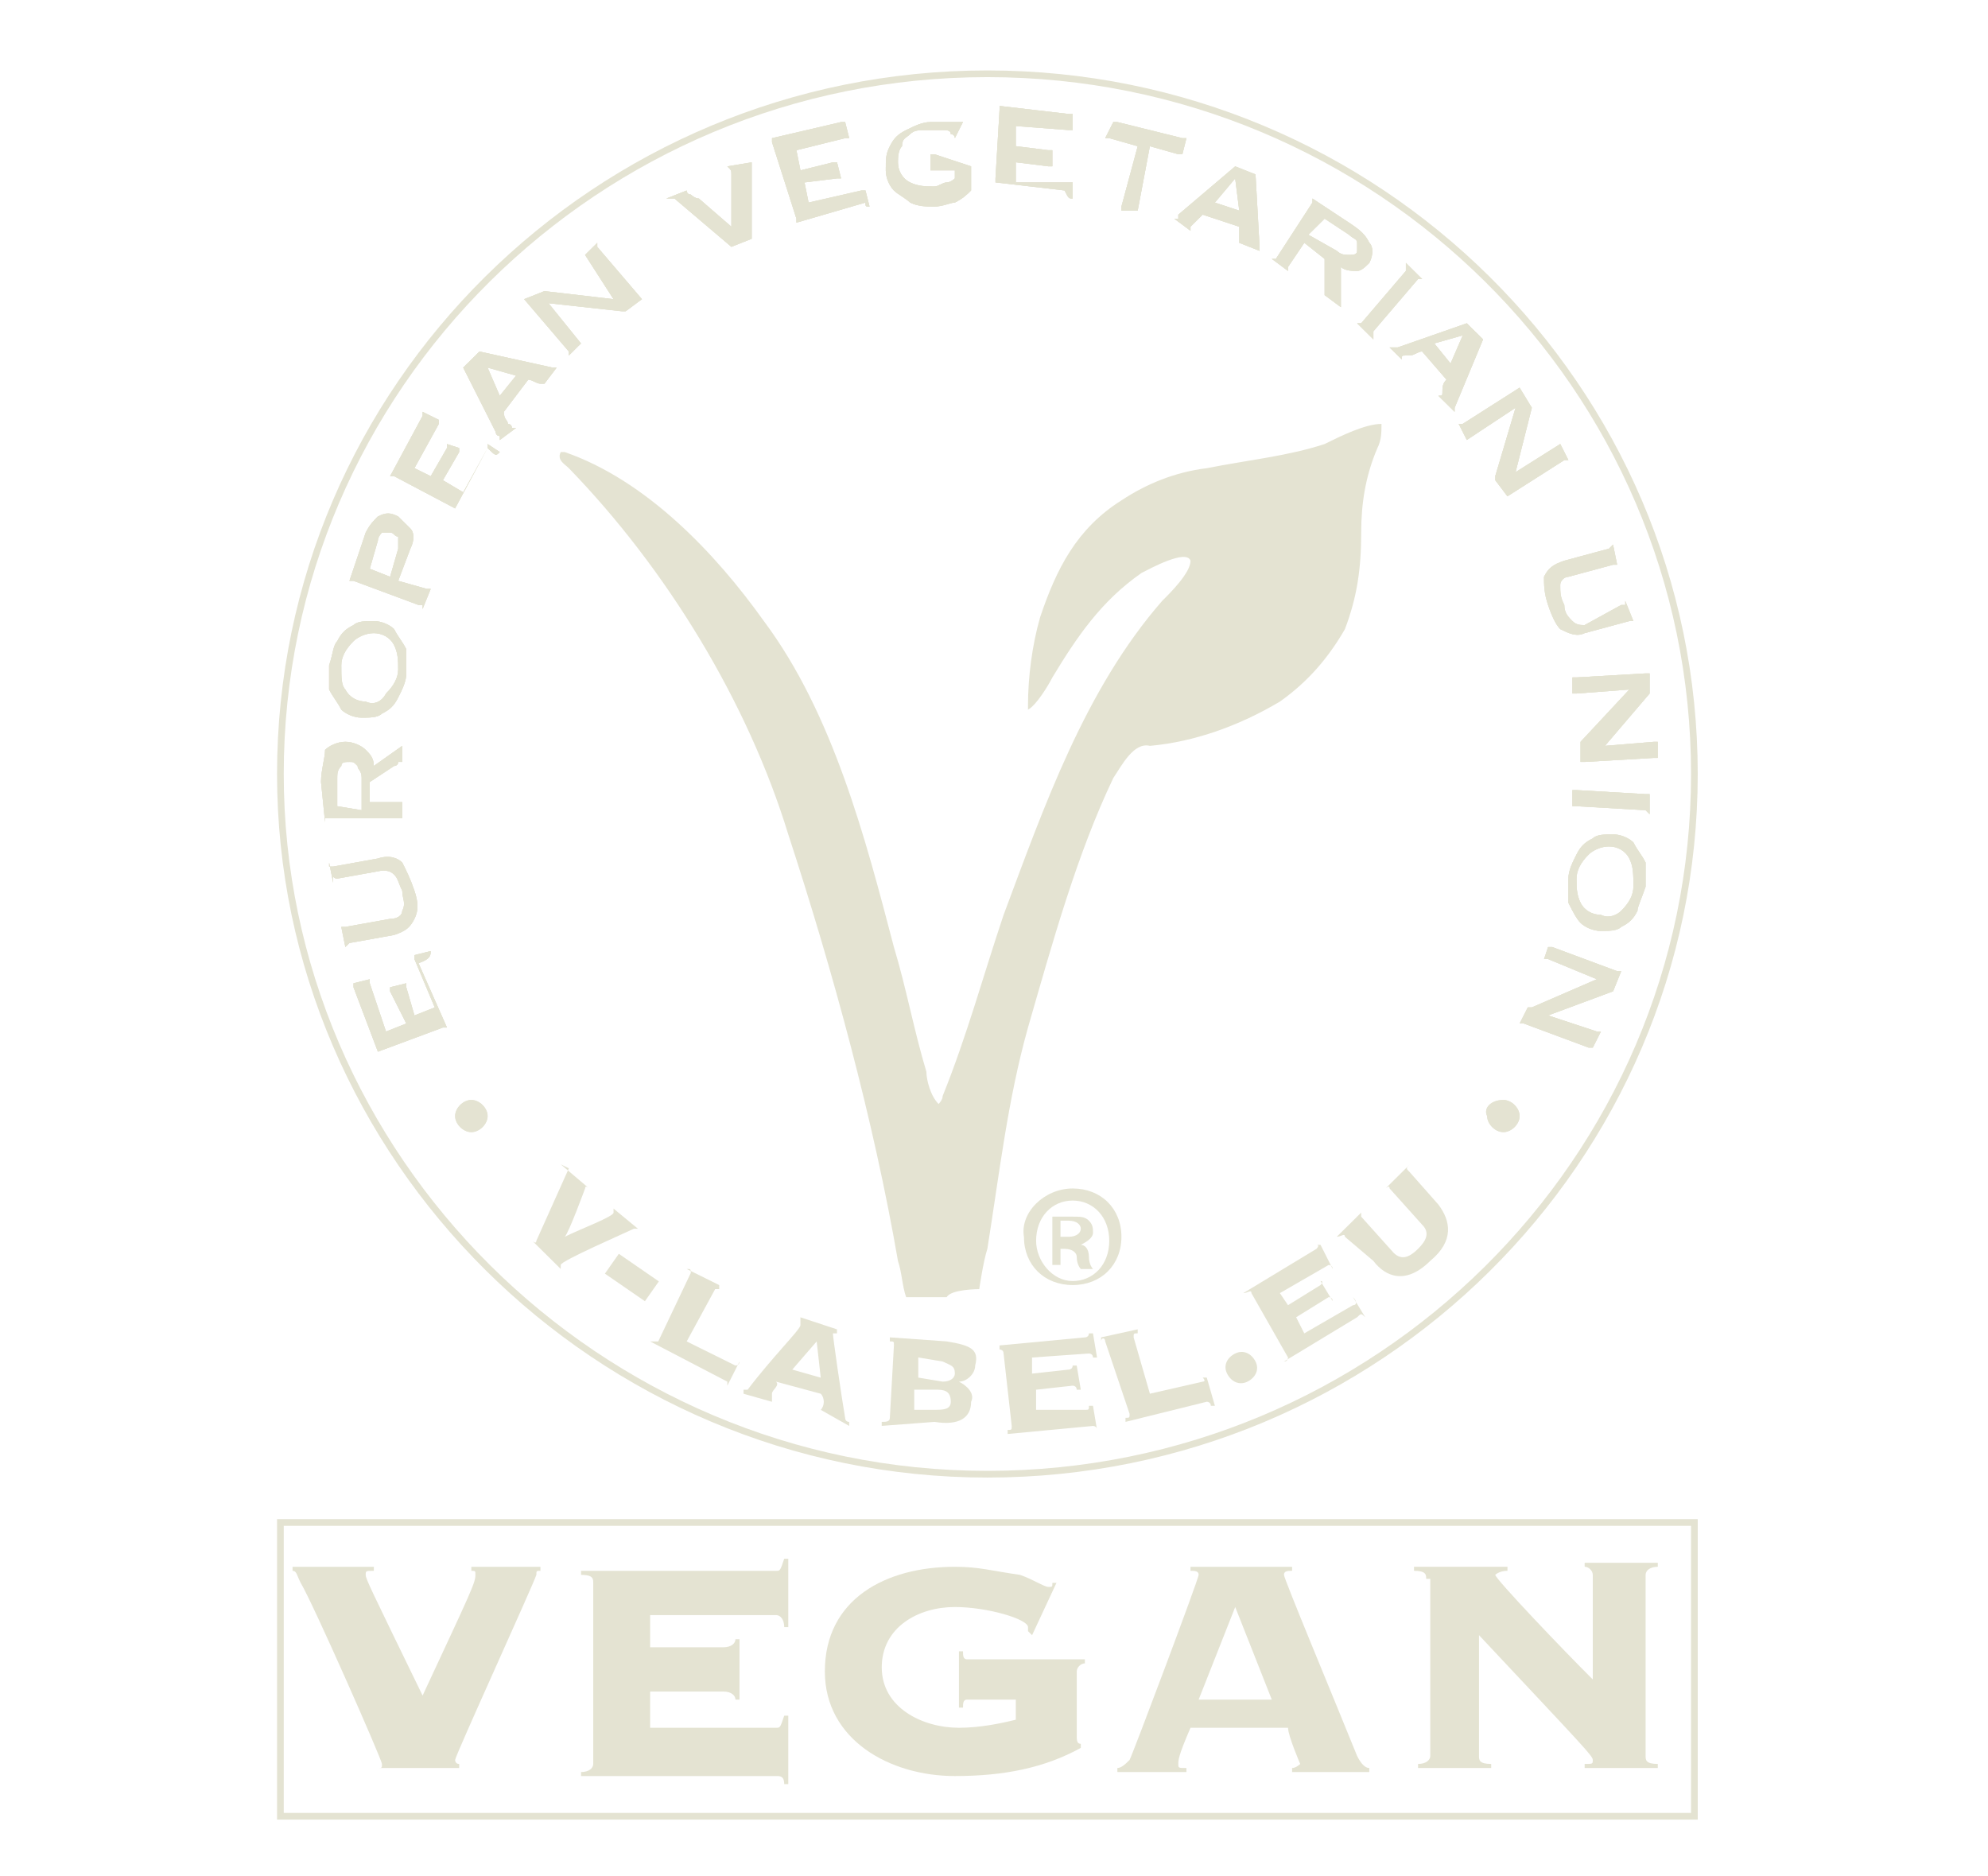 <svg width="71" height="67" viewBox="0 0 71 67" fill="none" xmlns="http://www.w3.org/2000/svg">
<g id="icon-vlabel 1" clip-path="url(#clip0_903_16640)">
<g id="icon-vlabel">
<path id="Vector" d="M35.264 52.647C49.195 52.647 60.514 41.437 60.514 27.641C60.514 13.844 49.195 2.635 35.264 2.635C21.333 2.635 10.014 13.844 10.014 27.641C10.014 41.293 21.333 52.647 35.264 52.647Z" stroke="#E4E3D2" stroke-width="0.239" stroke-miterlimit="10"/>
<path id="Vector_2" fill-rule="evenodd" clip-rule="evenodd" d="M34.973 46.037C34.973 46.037 35.118 45.031 35.263 44.6C35.698 41.869 35.989 39.282 36.714 36.696C37.585 33.678 38.455 30.516 39.761 27.785C40.052 27.354 40.487 26.492 41.068 26.636C42.664 26.492 44.26 25.917 45.711 25.055C46.727 24.336 47.453 23.474 48.033 22.468C48.468 21.318 48.614 20.312 48.614 19.019C48.614 18.013 48.759 17.007 49.194 16.001C49.339 15.713 49.339 15.426 49.339 15.139C48.759 15.139 47.888 15.57 47.307 15.857C46.001 16.288 44.55 16.432 43.099 16.72C41.938 16.863 40.922 17.294 40.052 17.869C38.455 18.875 37.73 20.312 37.149 22.037C36.859 23.043 36.714 24.193 36.714 25.198V25.342C37.004 25.198 37.44 24.48 37.585 24.193C38.455 22.755 39.326 21.462 40.777 20.456C41.068 20.312 42.373 19.594 42.519 20.025C42.519 20.456 41.793 21.175 41.503 21.462C38.746 24.624 37.294 28.791 35.843 32.672C35.118 34.827 34.537 36.983 33.667 39.139C33.667 39.282 33.522 39.426 33.522 39.426C33.231 39.139 33.086 38.564 33.086 38.276C32.651 36.839 32.361 35.258 31.925 33.821C30.91 29.941 29.749 25.486 27.282 22.181C25.54 19.738 23.073 17.151 20.171 16.145H20.026C19.881 16.432 20.171 16.576 20.316 16.72C23.799 20.312 26.701 25.055 28.152 29.797C29.749 34.684 31.2 40.001 32.07 45.031C32.215 45.462 32.215 45.893 32.361 46.324C32.361 46.324 33.231 46.324 33.812 46.324C33.957 46.037 34.973 46.037 34.973 46.037Z" fill="#E4E3D2"/>
<path id="Vector_3" fill-rule="evenodd" clip-rule="evenodd" d="M15.382 33.965L14.802 34.109C14.802 34.109 14.802 34.109 14.802 34.252L15.527 35.977L14.802 36.264L14.511 35.258V35.114L13.931 35.258C13.931 35.258 13.931 35.258 13.931 35.402L14.511 36.552L13.786 36.839L13.206 35.114V34.971L12.625 35.114C12.625 35.114 12.625 35.114 12.625 35.258L13.496 37.558L15.818 36.695C15.818 36.695 15.818 36.695 15.963 36.695L14.947 34.396C15.382 34.252 15.382 34.109 15.382 33.965C15.382 34.109 15.382 34.109 15.382 33.965Z" fill="#E4E3D2"/>
<path id="Vector_4" fill-rule="evenodd" clip-rule="evenodd" d="M12.334 33.821C12.479 33.677 12.479 33.677 12.479 33.677L14.076 33.39C14.511 33.246 14.656 33.102 14.801 32.815C14.946 32.527 14.946 32.24 14.801 31.809C14.656 31.378 14.511 31.09 14.366 30.803C14.221 30.659 13.931 30.515 13.495 30.659L11.899 30.947C11.899 30.947 11.899 30.947 11.754 30.947C11.754 30.947 11.754 30.947 11.754 30.803L11.899 31.521C11.899 31.521 11.899 31.521 11.899 31.378C11.899 31.234 11.899 31.378 12.044 31.378L13.64 31.09C13.786 31.09 13.931 31.09 14.076 31.234C14.221 31.378 14.221 31.521 14.366 31.809C14.366 32.096 14.511 32.24 14.366 32.527C14.366 32.671 14.221 32.815 13.931 32.815L12.334 33.102C12.334 33.102 12.334 33.102 12.189 33.102L12.334 33.821Z" fill="#E4E3D2"/>
<path id="Vector_5" fill-rule="evenodd" clip-rule="evenodd" d="M12.045 28.791V27.785C12.045 27.641 12.045 27.497 12.19 27.354C12.19 27.21 12.335 27.21 12.481 27.21C12.626 27.21 12.626 27.21 12.771 27.354C12.771 27.497 12.916 27.497 12.916 27.785V28.934L12.045 28.791ZM13.206 27.928L14.077 27.354C14.077 27.354 14.222 27.354 14.222 27.21H14.367V26.348C14.367 26.348 14.367 26.348 14.367 26.491C14.367 26.491 14.367 26.491 14.367 26.635L13.351 27.354C13.351 27.066 13.206 26.922 13.061 26.779C12.916 26.635 12.626 26.491 12.335 26.491C12.045 26.491 11.755 26.635 11.61 26.779C11.61 27.066 11.465 27.497 11.465 27.928L11.61 29.366C11.61 29.366 11.61 29.366 11.61 29.222C11.61 29.222 11.61 29.222 11.755 29.222H14.222C14.222 29.222 14.222 29.222 14.367 29.222C14.367 29.222 14.367 29.222 14.367 29.366V28.647C14.367 28.647 14.367 28.647 14.222 28.647H13.206V27.928Z" fill="#E4E3D2"/>
<path id="Vector_6" fill-rule="evenodd" clip-rule="evenodd" d="M11.754 23.761C11.754 24.048 11.754 24.335 11.754 24.623C11.899 24.91 12.044 25.054 12.189 25.341C12.334 25.485 12.625 25.629 12.915 25.629C13.205 25.629 13.495 25.629 13.64 25.485C13.931 25.341 14.076 25.198 14.221 24.91C14.366 24.623 14.511 24.335 14.511 24.048C14.511 23.761 14.511 23.473 14.511 23.186C14.366 22.898 14.221 22.755 14.076 22.467C13.931 22.323 13.64 22.18 13.35 22.18C13.06 22.18 12.77 22.18 12.625 22.323C12.334 22.467 12.189 22.611 12.044 22.898C11.899 23.042 11.899 23.329 11.754 23.761ZM12.189 23.761C12.189 23.473 12.334 23.186 12.625 22.898C12.77 22.755 13.06 22.611 13.35 22.611C13.64 22.611 13.931 22.755 14.076 23.042C14.221 23.329 14.221 23.617 14.221 23.904C14.221 24.192 14.076 24.479 13.786 24.767C13.64 25.054 13.35 25.198 13.06 25.054C12.77 25.054 12.479 24.91 12.334 24.623C12.189 24.479 12.189 24.192 12.189 23.761Z" fill="#E4E3D2"/>
<path id="Vector_7" fill-rule="evenodd" clip-rule="evenodd" d="M14.657 19.593C14.802 19.306 14.802 19.019 14.657 18.875C14.512 18.731 14.367 18.587 14.222 18.444C13.932 18.3 13.787 18.3 13.496 18.444C13.351 18.587 13.206 18.731 13.061 19.019L12.48 20.743C12.48 20.743 12.48 20.743 12.626 20.743L14.947 21.605C14.947 21.605 14.947 21.605 15.092 21.605C15.092 21.605 15.092 21.605 15.092 21.749L15.383 21.03C15.383 21.03 15.383 21.03 15.238 21.03L14.222 20.743L14.657 19.593ZM13.206 20.312L13.496 19.306C13.496 19.162 13.641 19.019 13.641 19.019C13.787 19.019 13.787 19.019 13.932 19.019C14.077 19.019 14.077 19.162 14.222 19.162C14.222 19.306 14.222 19.306 14.222 19.593L13.932 20.599L13.206 20.312Z" fill="#E4E3D2"/>
<path id="Vector_8" fill-rule="evenodd" clip-rule="evenodd" d="M17.85 16.144L17.414 15.857C17.414 15.857 17.414 15.857 17.414 16L16.544 17.581L15.818 17.15L16.399 16.144C16.399 16.144 16.399 16.144 16.399 16L15.963 15.857C15.963 15.857 15.963 15.857 15.963 16L15.383 17.006L14.802 16.719L15.673 15.138C15.673 15.138 15.673 15.138 15.673 14.995L15.093 14.707C15.093 14.707 15.093 14.707 15.093 14.851L13.932 17.006C13.932 17.006 13.932 17.006 14.077 17.006L16.253 18.156L17.414 16C17.705 16.288 17.705 16.288 17.85 16.144C17.705 16.288 17.705 16.288 17.85 16.144Z" fill="#E4E3D2"/>
<path id="Vector_9" fill-rule="evenodd" clip-rule="evenodd" d="M18.43 15.283C18.284 15.283 18.284 15.283 18.284 15.283C18.284 15.283 18.284 15.14 18.139 15.14C18.139 14.996 17.994 14.996 17.994 14.708L18.865 13.559C19.01 13.559 19.155 13.702 19.3 13.702C19.445 13.702 19.445 13.702 19.445 13.702L19.881 13.128C19.881 13.128 19.881 13.128 19.735 13.128L17.123 12.553L16.543 13.128L17.704 15.427C17.704 15.427 17.704 15.571 17.849 15.571V15.714L18.43 15.283ZM18.43 13.415L17.849 14.134L17.414 13.128L18.43 13.415Z" fill="#E4E3D2"/>
<path id="Vector_10" fill-rule="evenodd" clip-rule="evenodd" d="M19.589 10.828L22.201 11.115C22.201 11.115 22.201 11.115 22.347 11.115L22.927 10.684L21.331 8.816C21.331 8.816 21.331 8.816 21.331 8.672L20.895 9.103L21.911 10.684L19.444 10.396L18.719 10.684L20.315 12.552C20.315 12.552 20.315 12.552 20.315 12.696L20.75 12.265L19.589 10.828Z" fill="#E4E3D2"/>
<path id="Vector_11" fill-rule="evenodd" clip-rule="evenodd" d="M25.976 5.941C26.121 5.941 26.121 5.941 25.976 5.941C26.121 6.084 26.121 6.084 26.121 6.228C26.121 6.372 26.121 6.515 26.121 6.659V8.096L24.96 7.09C24.815 7.09 24.669 6.947 24.669 6.947C24.524 6.947 24.524 6.803 24.524 6.803L23.799 7.09H23.944C23.944 7.09 23.944 7.09 24.089 7.09L26.121 8.815L26.846 8.527V5.941V5.797L25.976 5.941Z" fill="#E4E3D2"/>
<path id="Vector_12" fill-rule="evenodd" clip-rule="evenodd" d="M31.055 7.377L30.91 6.802C30.91 6.802 30.91 6.802 30.765 6.802L28.878 7.234L28.733 6.515L29.894 6.371H30.039L29.894 5.796C29.894 5.796 29.894 5.796 29.749 5.796L28.588 6.084L28.443 5.365L30.184 4.934H30.329L30.184 4.359C30.184 4.359 30.184 4.359 30.039 4.359L27.572 4.934C27.572 4.934 27.572 4.934 27.572 5.078L28.443 7.808C28.443 7.808 28.443 7.808 28.443 7.952L30.91 7.234C30.91 7.377 30.91 7.377 31.055 7.377Z" fill="#E4E3D2"/>
<path id="Vector_13" fill-rule="evenodd" clip-rule="evenodd" d="M34.102 6.371C34.102 6.371 33.957 6.515 33.812 6.515C33.666 6.515 33.521 6.659 33.376 6.659C33.086 6.659 32.796 6.659 32.505 6.515C32.215 6.371 32.07 6.084 32.07 5.796C32.07 5.653 32.07 5.365 32.215 5.222C32.215 4.934 32.36 4.934 32.505 4.791C32.651 4.647 32.796 4.647 33.086 4.647C33.231 4.647 33.521 4.647 33.666 4.647C33.812 4.647 33.957 4.647 33.957 4.791C34.102 4.791 34.102 4.934 34.102 4.934L34.392 4.359C34.392 4.359 34.392 4.359 34.247 4.359C34.247 4.359 34.102 4.359 33.957 4.359C33.812 4.359 33.666 4.359 33.666 4.359C33.521 4.359 33.376 4.359 33.231 4.359C32.941 4.359 32.651 4.503 32.36 4.647C32.07 4.791 31.925 4.934 31.78 5.222C31.635 5.509 31.635 5.653 31.635 6.084C31.635 6.371 31.78 6.659 31.925 6.802C32.07 6.946 32.36 7.09 32.505 7.234C32.796 7.377 33.086 7.377 33.376 7.377C33.666 7.377 33.957 7.234 34.102 7.234C34.392 7.09 34.537 6.946 34.682 6.802V6.084C34.682 6.084 34.682 6.084 34.682 5.94L33.376 5.509C33.376 5.509 33.376 5.509 33.231 5.509V6.084C33.231 6.084 33.231 6.084 33.376 6.084H34.102V6.371Z" fill="#E4E3D2"/>
<path id="Vector_14" fill-rule="evenodd" clip-rule="evenodd" d="M38.31 7.089V6.514C38.31 6.514 38.31 6.514 38.165 6.514H36.278V5.795L37.439 5.939H37.584V5.364C37.584 5.364 37.584 5.364 37.439 5.364L36.278 5.22V4.502L38.165 4.645H38.31V4.071C38.31 4.071 38.31 4.071 38.165 4.071L35.698 3.783C35.698 3.783 35.698 3.783 35.698 3.927L35.553 6.37C35.553 6.37 35.553 6.37 35.553 6.514L38.02 6.801C38.165 7.089 38.165 7.089 38.31 7.089Z" fill="#E4E3D2"/>
<path id="Vector_15" fill-rule="evenodd" clip-rule="evenodd" d="M40.632 7.521L41.067 5.222L42.083 5.509C42.083 5.509 42.083 5.509 42.228 5.509L42.373 4.934C42.373 4.934 42.373 4.934 42.228 4.934L39.906 4.359H39.761L39.471 4.934C39.471 4.934 39.471 4.934 39.616 4.934L40.632 5.222L40.051 7.377C40.051 7.377 40.051 7.377 40.051 7.521C40.051 7.521 40.051 7.521 39.906 7.521H40.632Z" fill="#E4E3D2"/>
<path id="Vector_16" fill-rule="evenodd" clip-rule="evenodd" d="M42.518 8.241C42.518 8.097 42.518 8.097 42.518 8.241C42.518 8.097 42.518 8.097 42.518 8.097C42.518 8.097 42.518 8.097 42.663 7.953C42.663 7.953 42.808 7.81 42.953 7.666L44.259 8.097C44.259 8.241 44.259 8.385 44.259 8.528C44.259 8.672 44.259 8.672 44.259 8.672L44.985 8.959C44.985 8.959 44.985 8.959 44.985 8.816L44.84 6.229L44.114 5.941L42.083 7.666C42.083 7.81 42.083 7.81 42.083 7.81C42.083 7.81 42.083 7.81 41.938 7.81L42.518 8.241ZM44.259 7.522L43.389 7.235L44.114 6.373L44.259 7.522Z" fill="#E4E3D2"/>
<path id="Vector_17" fill-rule="evenodd" clip-rule="evenodd" d="M47.308 7.808L48.179 8.383C48.324 8.527 48.469 8.527 48.469 8.671C48.469 8.814 48.469 8.814 48.469 8.958C48.469 9.102 48.324 9.102 48.179 9.102C48.034 9.102 47.889 9.102 47.744 8.958L46.728 8.383L47.308 7.808ZM47.308 9.246V10.252V10.395V10.539L47.889 10.97C47.889 10.97 47.889 10.97 47.889 10.826C47.889 10.826 47.889 10.826 47.889 10.683V9.533C48.034 9.677 48.324 9.677 48.469 9.677C48.614 9.677 48.76 9.533 48.905 9.389C49.05 9.102 49.05 8.814 48.905 8.671C48.76 8.383 48.614 8.24 48.179 7.952L46.873 7.09C46.873 7.09 46.873 7.09 46.873 7.234L45.567 9.246C45.567 9.246 45.567 9.246 45.422 9.246L46.002 9.677C46.002 9.677 46.002 9.677 46.002 9.533L46.583 8.671L47.308 9.246Z" fill="#E4E3D2"/>
<path id="Vector_18" fill-rule="evenodd" clip-rule="evenodd" d="M50.645 9.964C50.791 9.964 50.791 9.964 50.791 9.964L50.21 9.389C50.21 9.389 50.21 9.389 50.21 9.532C50.21 9.532 50.21 9.532 50.21 9.676L48.614 11.544C48.614 11.544 48.614 11.544 48.469 11.544L49.049 12.119C49.049 12.119 49.049 12.119 49.049 11.976C49.049 11.976 49.049 11.976 49.049 11.832L50.645 9.964Z" fill="#E4E3D2"/>
<path id="Vector_19" fill-rule="evenodd" clip-rule="evenodd" d="M50.064 12.838C50.064 12.695 50.064 12.695 50.064 12.838C50.064 12.695 50.064 12.695 50.209 12.695H50.355C50.5 12.695 50.645 12.551 50.79 12.551L51.66 13.557C51.515 13.701 51.515 13.844 51.515 13.988C51.515 14.132 51.515 14.132 51.37 14.132L51.951 14.707C51.951 14.707 51.951 14.707 51.951 14.563L52.967 12.12L52.386 11.545L49.919 12.407H49.774H49.629L50.064 12.838ZM51.806 12.982L51.225 12.264L52.241 11.976L51.806 12.982Z" fill="#E4E3D2"/>
<path id="Vector_20" fill-rule="evenodd" clip-rule="evenodd" d="M54.127 14.562L53.402 17.005C53.402 17.005 53.402 17.005 53.402 17.149L53.837 17.724L55.869 16.431C55.869 16.431 55.869 16.431 56.014 16.431L55.724 15.856L54.127 16.862L54.708 14.562L54.272 13.844L52.241 15.137C52.241 15.137 52.241 15.137 52.096 15.137L52.386 15.712L54.127 14.562Z" fill="#E4E3D2"/>
<path id="Vector_21" fill-rule="evenodd" clip-rule="evenodd" d="M57.609 19.449C57.609 19.593 57.609 19.593 57.609 19.449C57.464 19.593 57.464 19.593 57.464 19.593L55.868 20.024C55.433 20.168 55.288 20.311 55.143 20.599C55.143 20.886 55.143 21.174 55.288 21.605C55.433 22.036 55.578 22.323 55.723 22.467C56.013 22.611 56.303 22.755 56.594 22.611L58.19 22.18C58.19 22.18 58.19 22.18 58.335 22.18L58.045 21.461C58.045 21.461 58.045 21.461 58.045 21.605C58.045 21.605 58.045 21.605 57.9 21.605L56.594 22.323C56.449 22.323 56.303 22.323 56.158 22.18C56.013 22.036 55.868 21.892 55.868 21.605C55.723 21.317 55.723 21.174 55.723 20.886C55.723 20.743 55.868 20.599 56.013 20.599L57.609 20.168C57.609 20.168 57.609 20.168 57.755 20.168L57.609 19.449Z" fill="#E4E3D2"/>
<path id="Vector_22" fill-rule="evenodd" clip-rule="evenodd" d="M58.19 24.624L56.448 26.492V27.21C56.448 27.21 56.448 27.21 56.593 27.21L59.06 27.067C59.06 27.067 59.06 27.067 59.206 27.067V26.492C59.206 26.492 59.206 26.492 59.06 26.492L57.319 26.636L58.915 24.767V24.049C58.915 24.049 58.915 24.049 58.77 24.049L56.303 24.192C56.303 24.192 56.303 24.192 56.158 24.192V24.767C56.158 24.767 56.158 24.767 56.303 24.767L58.19 24.624Z" fill="#E4E3D2"/>
<path id="Vector_23" fill-rule="evenodd" clip-rule="evenodd" d="M58.77 28.934L58.915 29.078V28.216V28.36C58.915 28.36 58.915 28.36 58.77 28.36L56.303 28.216C56.303 28.216 56.303 28.216 56.158 28.216C56.158 28.216 56.158 28.216 56.158 28.072V28.934V28.791C56.158 28.791 56.158 28.791 56.303 28.791L58.77 28.934Z" fill="#E4E3D2"/>
<path id="Vector_24" fill-rule="evenodd" clip-rule="evenodd" d="M58.771 31.665C58.771 31.378 58.771 31.09 58.771 30.803C58.626 30.515 58.481 30.372 58.336 30.084C58.19 29.941 57.9 29.797 57.61 29.797C57.32 29.797 57.029 29.797 56.884 29.941C56.594 30.084 56.449 30.228 56.304 30.515C56.159 30.803 56.014 31.09 56.014 31.378C56.014 31.665 56.014 31.953 56.014 32.24C56.159 32.527 56.304 32.815 56.449 32.959C56.594 33.102 56.884 33.246 57.175 33.246C57.465 33.246 57.755 33.246 57.9 33.102C58.19 32.959 58.336 32.815 58.481 32.527C58.481 32.384 58.626 32.096 58.771 31.665ZM58.336 31.665C58.336 31.953 58.19 32.24 57.9 32.527C57.755 32.671 57.465 32.815 57.175 32.671C56.884 32.671 56.594 32.527 56.449 32.24C56.304 31.953 56.304 31.665 56.304 31.378C56.304 31.09 56.449 30.803 56.739 30.515C56.884 30.372 57.175 30.228 57.465 30.228C57.755 30.228 58.045 30.372 58.19 30.659C58.336 30.947 58.336 31.234 58.336 31.665Z" fill="#E4E3D2"/>
<path id="Vector_25" fill-rule="evenodd" clip-rule="evenodd" d="M57.031 34.97L54.709 35.976C54.709 35.976 54.709 35.976 54.564 35.976L54.273 36.551C54.273 36.551 54.273 36.551 54.419 36.551L56.74 37.413C56.74 37.413 56.74 37.413 56.886 37.413L57.176 36.838C57.176 36.838 57.176 36.838 57.031 36.838L55.289 36.263L57.611 35.401L57.901 34.683C57.901 34.683 57.901 34.683 57.756 34.683L55.434 33.82C55.434 33.82 55.434 33.82 55.289 33.82L55.144 34.251C55.144 34.251 55.144 34.251 55.289 34.251L57.031 34.97Z" fill="#E4E3D2"/>
<path id="Vector_26" fill-rule="evenodd" clip-rule="evenodd" d="M16.834 39.281C17.125 39.281 17.415 39.569 17.415 39.856C17.415 40.144 17.125 40.431 16.834 40.431C16.544 40.431 16.254 40.144 16.254 39.856C16.254 39.569 16.544 39.281 16.834 39.281Z" fill="#E4E3D2"/>
<path id="Vector_27" fill-rule="evenodd" clip-rule="evenodd" d="M53.692 39.281C53.983 39.281 54.273 39.569 54.273 39.856C54.273 40.144 53.983 40.431 53.692 40.431C53.402 40.431 53.112 40.144 53.112 39.856C52.967 39.569 53.257 39.281 53.692 39.281Z" fill="#E4E3D2"/>
<path id="Vector_28" fill-rule="evenodd" clip-rule="evenodd" d="M15.382 33.965L14.802 34.109C14.802 34.109 14.802 34.109 14.802 34.252L15.527 35.977L14.802 36.264L14.511 35.258V35.114L13.931 35.258C13.931 35.258 13.931 35.258 13.931 35.402L14.511 36.552L13.786 36.839L13.206 35.114V34.971L12.625 35.114C12.625 35.114 12.625 35.114 12.625 35.258L13.496 37.558L15.818 36.695C15.818 36.695 15.818 36.695 15.963 36.695L14.947 34.396C15.382 34.252 15.382 34.109 15.382 33.965C15.382 34.109 15.382 34.109 15.382 33.965Z" fill="#E4E3D2"/>
<path id="Vector_29" fill-rule="evenodd" clip-rule="evenodd" d="M12.334 33.821C12.479 33.677 12.479 33.677 12.479 33.677L14.076 33.39C14.511 33.246 14.656 33.102 14.801 32.815C14.946 32.527 14.946 32.24 14.801 31.809C14.656 31.378 14.511 31.09 14.366 30.803C14.221 30.659 13.931 30.515 13.495 30.659L11.899 30.947C11.899 30.947 11.899 30.947 11.754 30.947C11.754 30.947 11.754 30.947 11.754 30.803L11.899 31.521C11.899 31.521 11.899 31.521 11.899 31.378C11.899 31.234 11.899 31.378 12.044 31.378L13.64 31.09C13.786 31.09 13.931 31.09 14.076 31.234C14.221 31.378 14.221 31.521 14.366 31.809C14.366 32.096 14.511 32.24 14.366 32.527C14.366 32.671 14.221 32.815 13.931 32.815L12.334 33.102C12.334 33.102 12.334 33.102 12.189 33.102L12.334 33.821Z" fill="#E4E3D2"/>
<path id="Vector_30" fill-rule="evenodd" clip-rule="evenodd" d="M12.045 28.791V27.785C12.045 27.641 12.045 27.497 12.19 27.354C12.19 27.21 12.335 27.21 12.481 27.21C12.626 27.21 12.626 27.21 12.771 27.354C12.771 27.497 12.916 27.497 12.916 27.785V28.934L12.045 28.791ZM13.206 27.928L14.077 27.354C14.077 27.354 14.222 27.354 14.222 27.21H14.367V26.348C14.367 26.348 14.367 26.348 14.367 26.491C14.367 26.491 14.367 26.491 14.367 26.635L13.351 27.354C13.351 27.066 13.206 26.922 13.061 26.779C12.916 26.635 12.626 26.491 12.335 26.491C12.045 26.491 11.755 26.635 11.61 26.779C11.61 27.066 11.465 27.497 11.465 27.928L11.61 29.366C11.61 29.366 11.61 29.366 11.61 29.222C11.61 29.222 11.61 29.222 11.755 29.222H14.222C14.222 29.222 14.222 29.222 14.367 29.222C14.367 29.222 14.367 29.222 14.367 29.366V28.647C14.367 28.647 14.367 28.647 14.222 28.647H13.206V27.928Z" fill="#E4E3D2"/>
<path id="Vector_31" fill-rule="evenodd" clip-rule="evenodd" d="M11.754 23.761C11.754 24.048 11.754 24.335 11.754 24.623C11.899 24.91 12.044 25.054 12.189 25.341C12.334 25.485 12.625 25.629 12.915 25.629C13.205 25.629 13.495 25.629 13.64 25.485C13.931 25.341 14.076 25.198 14.221 24.91C14.366 24.623 14.511 24.335 14.511 24.048C14.511 23.761 14.511 23.473 14.511 23.186C14.366 22.898 14.221 22.755 14.076 22.467C13.931 22.323 13.64 22.18 13.35 22.18C13.06 22.18 12.77 22.18 12.625 22.323C12.334 22.467 12.189 22.611 12.044 22.898C11.899 23.042 11.899 23.329 11.754 23.761ZM12.189 23.761C12.189 23.473 12.334 23.186 12.625 22.898C12.77 22.755 13.06 22.611 13.35 22.611C13.64 22.611 13.931 22.755 14.076 23.042C14.221 23.329 14.221 23.617 14.221 23.904C14.221 24.192 14.076 24.479 13.786 24.767C13.64 25.054 13.35 25.198 13.06 25.054C12.77 25.054 12.479 24.91 12.334 24.623C12.189 24.479 12.189 24.192 12.189 23.761Z" fill="#E4E3D2"/>
<path id="Vector_32" fill-rule="evenodd" clip-rule="evenodd" d="M14.657 19.593C14.802 19.306 14.802 19.019 14.657 18.875C14.512 18.731 14.367 18.587 14.222 18.444C13.932 18.3 13.787 18.3 13.496 18.444C13.351 18.587 13.206 18.731 13.061 19.019L12.48 20.743C12.48 20.743 12.48 20.743 12.626 20.743L14.947 21.605C14.947 21.605 14.947 21.605 15.092 21.605C15.092 21.605 15.092 21.605 15.092 21.749L15.383 21.03C15.383 21.03 15.383 21.03 15.238 21.03L14.222 20.743L14.657 19.593ZM13.206 20.312L13.496 19.306C13.496 19.162 13.641 19.019 13.641 19.019C13.787 19.019 13.787 19.019 13.932 19.019C14.077 19.019 14.077 19.162 14.222 19.162C14.222 19.306 14.222 19.306 14.222 19.593L13.932 20.599L13.206 20.312Z" fill="#E4E3D2"/>
<path id="Vector_33" fill-rule="evenodd" clip-rule="evenodd" d="M17.85 16.144L17.414 15.857C17.414 15.857 17.414 15.857 17.414 16L16.544 17.581L15.818 17.15L16.399 16.144C16.399 16.144 16.399 16.144 16.399 16L15.963 15.857C15.963 15.857 15.963 15.857 15.963 16L15.383 17.006L14.802 16.719L15.673 15.138C15.673 15.138 15.673 15.138 15.673 14.995L15.093 14.707C15.093 14.707 15.093 14.707 15.093 14.851L13.932 17.006C13.932 17.006 13.932 17.006 14.077 17.006L16.253 18.156L17.414 16C17.705 16.288 17.705 16.288 17.85 16.144C17.705 16.288 17.705 16.288 17.85 16.144Z" fill="#E4E3D2"/>
<path id="Vector_34" fill-rule="evenodd" clip-rule="evenodd" d="M18.43 15.283C18.284 15.283 18.284 15.283 18.284 15.283C18.284 15.283 18.284 15.14 18.139 15.14C18.139 14.996 17.994 14.996 17.994 14.708L18.865 13.559C19.01 13.559 19.155 13.702 19.3 13.702C19.445 13.702 19.445 13.702 19.445 13.702L19.881 13.128C19.881 13.128 19.881 13.128 19.735 13.128L17.123 12.553L16.543 13.128L17.704 15.427C17.704 15.427 17.704 15.571 17.849 15.571V15.714L18.43 15.283ZM18.43 13.415L17.849 14.134L17.414 13.128L18.43 13.415Z" fill="#E4E3D2"/>
<path id="Vector_35" fill-rule="evenodd" clip-rule="evenodd" d="M19.589 10.828L22.201 11.115C22.201 11.115 22.201 11.115 22.347 11.115L22.927 10.684L21.331 8.816C21.331 8.816 21.331 8.816 21.331 8.672L20.895 9.103L21.911 10.684L19.444 10.396L18.719 10.684L20.315 12.552C20.315 12.552 20.315 12.552 20.315 12.696L20.75 12.265L19.589 10.828Z" fill="#E4E3D2"/>
<path id="Vector_36" fill-rule="evenodd" clip-rule="evenodd" d="M25.976 5.941C26.121 5.941 26.121 5.941 25.976 5.941C26.121 6.084 26.121 6.084 26.121 6.228C26.121 6.372 26.121 6.515 26.121 6.659V8.096L24.96 7.09C24.815 7.09 24.669 6.947 24.669 6.947C24.524 6.947 24.524 6.803 24.524 6.803L23.799 7.09H23.944C23.944 7.09 23.944 7.09 24.089 7.09L26.121 8.815L26.846 8.527V5.941V5.797L25.976 5.941Z" fill="#E4E3D2"/>
<path id="Vector_37" fill-rule="evenodd" clip-rule="evenodd" d="M31.055 7.377L30.91 6.802C30.91 6.802 30.91 6.802 30.765 6.802L28.878 7.234L28.733 6.515L29.894 6.371H30.039L29.894 5.796C29.894 5.796 29.894 5.796 29.749 5.796L28.588 6.084L28.443 5.365L30.184 4.934H30.329L30.184 4.359C30.184 4.359 30.184 4.359 30.039 4.359L27.572 4.934C27.572 4.934 27.572 4.934 27.572 5.078L28.443 7.808C28.443 7.808 28.443 7.808 28.443 7.952L30.91 7.234C30.91 7.377 30.91 7.377 31.055 7.377Z" fill="#E4E3D2"/>
<path id="Vector_38" fill-rule="evenodd" clip-rule="evenodd" d="M34.102 6.371C34.102 6.371 33.957 6.515 33.812 6.515C33.666 6.515 33.521 6.659 33.376 6.659C33.086 6.659 32.796 6.659 32.505 6.515C32.215 6.371 32.07 6.084 32.07 5.796C32.07 5.653 32.07 5.365 32.215 5.222C32.215 4.934 32.36 4.934 32.505 4.791C32.651 4.647 32.796 4.647 33.086 4.647C33.231 4.647 33.521 4.647 33.666 4.647C33.812 4.647 33.957 4.647 33.957 4.791C34.102 4.791 34.102 4.934 34.102 4.934L34.392 4.359C34.392 4.359 34.392 4.359 34.247 4.359C34.247 4.359 34.102 4.359 33.957 4.359C33.812 4.359 33.666 4.359 33.666 4.359C33.521 4.359 33.376 4.359 33.231 4.359C32.941 4.359 32.651 4.503 32.36 4.647C32.07 4.791 31.925 4.934 31.78 5.222C31.635 5.509 31.635 5.653 31.635 6.084C31.635 6.371 31.78 6.659 31.925 6.802C32.07 6.946 32.36 7.09 32.505 7.234C32.796 7.377 33.086 7.377 33.376 7.377C33.666 7.377 33.957 7.234 34.102 7.234C34.392 7.09 34.537 6.946 34.682 6.802V6.084C34.682 6.084 34.682 6.084 34.682 5.94L33.376 5.509C33.376 5.509 33.376 5.509 33.231 5.509V6.084C33.231 6.084 33.231 6.084 33.376 6.084H34.102V6.371Z" fill="#E4E3D2"/>
<path id="Vector_39" fill-rule="evenodd" clip-rule="evenodd" d="M38.31 7.089V6.514C38.31 6.514 38.31 6.514 38.165 6.514H36.278V5.795L37.439 5.939H37.584V5.364C37.584 5.364 37.584 5.364 37.439 5.364L36.278 5.22V4.502L38.165 4.645H38.31V4.071C38.31 4.071 38.31 4.071 38.165 4.071L35.698 3.783C35.698 3.783 35.698 3.783 35.698 3.927L35.553 6.37C35.553 6.37 35.553 6.37 35.553 6.514L38.02 6.801C38.165 7.089 38.165 7.089 38.31 7.089Z" fill="#E4E3D2"/>
<path id="Vector_40" fill-rule="evenodd" clip-rule="evenodd" d="M40.632 7.521L41.067 5.222L42.083 5.509C42.083 5.509 42.083 5.509 42.228 5.509L42.373 4.934C42.373 4.934 42.373 4.934 42.228 4.934L39.906 4.359H39.761L39.471 4.934C39.471 4.934 39.471 4.934 39.616 4.934L40.632 5.222L40.051 7.377C40.051 7.377 40.051 7.377 40.051 7.521C40.051 7.521 40.051 7.521 39.906 7.521H40.632Z" fill="#E4E3D2"/>
<path id="Vector_41" fill-rule="evenodd" clip-rule="evenodd" d="M42.518 8.241C42.518 8.097 42.518 8.097 42.518 8.241C42.518 8.097 42.518 8.097 42.518 8.097C42.518 8.097 42.518 8.097 42.663 7.953C42.663 7.953 42.808 7.81 42.953 7.666L44.259 8.097C44.259 8.241 44.259 8.385 44.259 8.528C44.259 8.672 44.259 8.672 44.259 8.672L44.985 8.959C44.985 8.959 44.985 8.959 44.985 8.816L44.84 6.229L44.114 5.941L42.083 7.666C42.083 7.81 42.083 7.81 42.083 7.81C42.083 7.81 42.083 7.81 41.938 7.81L42.518 8.241ZM44.259 7.522L43.389 7.235L44.114 6.373L44.259 7.522Z" fill="#E4E3D2"/>
<path id="Vector_42" fill-rule="evenodd" clip-rule="evenodd" d="M47.308 7.808L48.179 8.383C48.324 8.527 48.469 8.527 48.469 8.671C48.469 8.814 48.469 8.814 48.469 8.958C48.469 9.102 48.324 9.102 48.179 9.102C48.034 9.102 47.889 9.102 47.744 8.958L46.728 8.383L47.308 7.808ZM47.308 9.246V10.252V10.395V10.539L47.889 10.97C47.889 10.97 47.889 10.97 47.889 10.826C47.889 10.826 47.889 10.826 47.889 10.683V9.533C48.034 9.677 48.324 9.677 48.469 9.677C48.614 9.677 48.76 9.533 48.905 9.389C49.05 9.102 49.05 8.814 48.905 8.671C48.76 8.383 48.614 8.24 48.179 7.952L46.873 7.09C46.873 7.09 46.873 7.09 46.873 7.234L45.567 9.246C45.567 9.246 45.567 9.246 45.422 9.246L46.002 9.677C46.002 9.677 46.002 9.677 46.002 9.533L46.583 8.671L47.308 9.246Z" fill="#E4E3D2"/>
<path id="Vector_43" fill-rule="evenodd" clip-rule="evenodd" d="M50.645 9.964C50.791 9.964 50.791 9.964 50.791 9.964L50.21 9.389C50.21 9.389 50.21 9.389 50.21 9.532C50.21 9.532 50.21 9.532 50.21 9.676L48.614 11.544C48.614 11.544 48.614 11.544 48.469 11.544L49.049 12.119C49.049 12.119 49.049 12.119 49.049 11.976C49.049 11.976 49.049 11.976 49.049 11.832L50.645 9.964Z" fill="#E4E3D2"/>
<path id="Vector_44" fill-rule="evenodd" clip-rule="evenodd" d="M50.064 12.838C50.064 12.695 50.064 12.695 50.064 12.838C50.064 12.695 50.064 12.695 50.209 12.695H50.355C50.5 12.695 50.645 12.551 50.79 12.551L51.66 13.557C51.515 13.701 51.515 13.844 51.515 13.988C51.515 14.132 51.515 14.132 51.37 14.132L51.951 14.707C51.951 14.707 51.951 14.707 51.951 14.563L52.967 12.12L52.386 11.545L49.919 12.407H49.774H49.629L50.064 12.838ZM51.806 12.982L51.225 12.264L52.241 11.976L51.806 12.982Z" fill="#E4E3D2"/>
<path id="Vector_45" fill-rule="evenodd" clip-rule="evenodd" d="M54.127 14.562L53.402 17.005C53.402 17.005 53.402 17.005 53.402 17.149L53.837 17.724L55.869 16.431C55.869 16.431 55.869 16.431 56.014 16.431L55.724 15.856L54.127 16.862L54.708 14.562L54.272 13.844L52.241 15.137C52.241 15.137 52.241 15.137 52.096 15.137L52.386 15.712L54.127 14.562Z" fill="#E4E3D2"/>
<path id="Vector_46" fill-rule="evenodd" clip-rule="evenodd" d="M57.609 19.449C57.609 19.593 57.609 19.593 57.609 19.449C57.464 19.593 57.464 19.593 57.464 19.593L55.868 20.024C55.433 20.168 55.288 20.311 55.143 20.599C55.143 20.886 55.143 21.174 55.288 21.605C55.433 22.036 55.578 22.323 55.723 22.467C56.013 22.611 56.303 22.755 56.594 22.611L58.19 22.18C58.19 22.18 58.19 22.18 58.335 22.18L58.045 21.461C58.045 21.461 58.045 21.461 58.045 21.605C58.045 21.605 58.045 21.605 57.9 21.605L56.594 22.323C56.449 22.323 56.303 22.323 56.158 22.18C56.013 22.036 55.868 21.892 55.868 21.605C55.723 21.317 55.723 21.174 55.723 20.886C55.723 20.743 55.868 20.599 56.013 20.599L57.609 20.168C57.609 20.168 57.609 20.168 57.755 20.168L57.609 19.449Z" fill="#E4E3D2"/>
<path id="Vector_47" fill-rule="evenodd" clip-rule="evenodd" d="M58.19 24.624L56.448 26.492V27.21C56.448 27.21 56.448 27.21 56.593 27.21L59.06 27.067C59.06 27.067 59.06 27.067 59.206 27.067V26.492C59.206 26.492 59.206 26.492 59.06 26.492L57.319 26.636L58.915 24.767V24.049C58.915 24.049 58.915 24.049 58.77 24.049L56.303 24.192C56.303 24.192 56.303 24.192 56.158 24.192V24.767C56.158 24.767 56.158 24.767 56.303 24.767L58.19 24.624Z" fill="#E4E3D2"/>
<path id="Vector_48" fill-rule="evenodd" clip-rule="evenodd" d="M58.77 28.934L58.915 29.078V28.216V28.36C58.915 28.36 58.915 28.36 58.77 28.36L56.303 28.216C56.303 28.216 56.303 28.216 56.158 28.216C56.158 28.216 56.158 28.216 56.158 28.072V28.934V28.791C56.158 28.791 56.158 28.791 56.303 28.791L58.77 28.934Z" fill="#E4E3D2"/>
<path id="Vector_49" fill-rule="evenodd" clip-rule="evenodd" d="M58.771 31.665C58.771 31.378 58.771 31.09 58.771 30.803C58.626 30.515 58.481 30.372 58.336 30.084C58.19 29.941 57.9 29.797 57.61 29.797C57.32 29.797 57.029 29.797 56.884 29.941C56.594 30.084 56.449 30.228 56.304 30.515C56.159 30.803 56.014 31.09 56.014 31.378C56.014 31.665 56.014 31.953 56.014 32.24C56.159 32.527 56.304 32.815 56.449 32.959C56.594 33.102 56.884 33.246 57.175 33.246C57.465 33.246 57.755 33.246 57.9 33.102C58.19 32.959 58.336 32.815 58.481 32.527C58.481 32.384 58.626 32.096 58.771 31.665ZM58.336 31.665C58.336 31.953 58.19 32.24 57.9 32.527C57.755 32.671 57.465 32.815 57.175 32.671C56.884 32.671 56.594 32.527 56.449 32.24C56.304 31.953 56.304 31.665 56.304 31.378C56.304 31.09 56.449 30.803 56.739 30.515C56.884 30.372 57.175 30.228 57.465 30.228C57.755 30.228 58.045 30.372 58.19 30.659C58.336 30.947 58.336 31.234 58.336 31.665Z" fill="#E4E3D2"/>
<path id="Vector_50" fill-rule="evenodd" clip-rule="evenodd" d="M57.031 34.97L54.709 35.976C54.709 35.976 54.709 35.976 54.564 35.976L54.273 36.551C54.273 36.551 54.273 36.551 54.419 36.551L56.74 37.413C56.74 37.413 56.74 37.413 56.886 37.413L57.176 36.838C57.176 36.838 57.176 36.838 57.031 36.838L55.289 36.263L57.611 35.401L57.901 34.683C57.901 34.683 57.901 34.683 57.756 34.683L55.434 33.82C55.434 33.82 55.434 33.82 55.289 33.82L55.144 34.251C55.144 34.251 55.144 34.251 55.289 34.251L57.031 34.97Z" fill="#E4E3D2"/>
<path id="Vector_51" fill-rule="evenodd" clip-rule="evenodd" d="M15.382 33.965L14.802 34.109C14.802 34.109 14.802 34.109 14.802 34.252L15.527 35.977L14.802 36.264L14.511 35.258V35.114L13.931 35.258C13.931 35.258 13.931 35.258 13.931 35.402L14.511 36.552L13.786 36.839L13.206 35.114V34.971L12.625 35.114C12.625 35.114 12.625 35.114 12.625 35.258L13.496 37.558L15.818 36.695C15.818 36.695 15.818 36.695 15.963 36.695L14.947 34.396C15.382 34.252 15.382 34.109 15.382 33.965C15.382 34.109 15.382 34.109 15.382 33.965Z" fill="#E4E3D2"/>
<path id="Vector_52" fill-rule="evenodd" clip-rule="evenodd" d="M12.334 33.821C12.479 33.677 12.479 33.677 12.479 33.677L14.076 33.39C14.511 33.246 14.656 33.102 14.801 32.815C14.946 32.527 14.946 32.24 14.801 31.809C14.656 31.378 14.511 31.09 14.366 30.803C14.221 30.659 13.931 30.515 13.495 30.659L11.899 30.947C11.899 30.947 11.899 30.947 11.754 30.947C11.754 30.947 11.754 30.947 11.754 30.803L11.899 31.521C11.899 31.521 11.899 31.521 11.899 31.378C11.899 31.234 11.899 31.378 12.044 31.378L13.64 31.09C13.786 31.09 13.931 31.09 14.076 31.234C14.221 31.378 14.221 31.521 14.366 31.809C14.366 32.096 14.511 32.24 14.366 32.527C14.366 32.671 14.221 32.815 13.931 32.815L12.334 33.102C12.334 33.102 12.334 33.102 12.189 33.102L12.334 33.821Z" fill="#E4E3D2"/>
<path id="Vector_53" fill-rule="evenodd" clip-rule="evenodd" d="M12.045 28.791V27.785C12.045 27.641 12.045 27.497 12.19 27.354C12.19 27.21 12.335 27.21 12.481 27.21C12.626 27.21 12.626 27.21 12.771 27.354C12.771 27.497 12.916 27.497 12.916 27.785V28.934L12.045 28.791ZM13.206 27.928L14.077 27.354C14.077 27.354 14.222 27.354 14.222 27.21H14.367V26.348C14.367 26.348 14.367 26.348 14.367 26.491C14.367 26.491 14.367 26.491 14.367 26.635L13.351 27.354C13.351 27.066 13.206 26.922 13.061 26.779C12.916 26.635 12.626 26.491 12.335 26.491C12.045 26.491 11.755 26.635 11.61 26.779C11.61 27.066 11.465 27.497 11.465 27.928L11.61 29.366C11.61 29.366 11.61 29.366 11.61 29.222C11.61 29.222 11.61 29.222 11.755 29.222H14.222C14.222 29.222 14.222 29.222 14.367 29.222C14.367 29.222 14.367 29.222 14.367 29.366V28.647C14.367 28.647 14.367 28.647 14.222 28.647H13.206V27.928Z" fill="#E4E3D2"/>
<path id="Vector_54" fill-rule="evenodd" clip-rule="evenodd" d="M11.754 23.761C11.754 24.048 11.754 24.335 11.754 24.623C11.899 24.91 12.044 25.054 12.189 25.341C12.334 25.485 12.625 25.629 12.915 25.629C13.205 25.629 13.495 25.629 13.64 25.485C13.931 25.341 14.076 25.198 14.221 24.91C14.366 24.623 14.511 24.335 14.511 24.048C14.511 23.761 14.511 23.473 14.511 23.186C14.366 22.898 14.221 22.755 14.076 22.467C13.931 22.323 13.64 22.18 13.35 22.18C13.06 22.18 12.77 22.18 12.625 22.323C12.334 22.467 12.189 22.611 12.044 22.898C11.899 23.042 11.899 23.329 11.754 23.761ZM12.189 23.761C12.189 23.473 12.334 23.186 12.625 22.898C12.77 22.755 13.06 22.611 13.35 22.611C13.64 22.611 13.931 22.755 14.076 23.042C14.221 23.329 14.221 23.617 14.221 23.904C14.221 24.192 14.076 24.479 13.786 24.767C13.64 25.054 13.35 25.198 13.06 25.054C12.77 25.054 12.479 24.91 12.334 24.623C12.189 24.479 12.189 24.192 12.189 23.761Z" fill="#E4E3D2"/>
<path id="Vector_55" fill-rule="evenodd" clip-rule="evenodd" d="M14.657 19.593C14.802 19.306 14.802 19.019 14.657 18.875C14.512 18.731 14.367 18.587 14.222 18.444C13.932 18.3 13.787 18.3 13.496 18.444C13.351 18.587 13.206 18.731 13.061 19.019L12.48 20.743C12.48 20.743 12.48 20.743 12.626 20.743L14.947 21.605C14.947 21.605 14.947 21.605 15.092 21.605C15.092 21.605 15.092 21.605 15.092 21.749L15.383 21.03C15.383 21.03 15.383 21.03 15.238 21.03L14.222 20.743L14.657 19.593ZM13.206 20.312L13.496 19.306C13.496 19.162 13.641 19.019 13.641 19.019C13.787 19.019 13.787 19.019 13.932 19.019C14.077 19.019 14.077 19.162 14.222 19.162C14.222 19.306 14.222 19.306 14.222 19.593L13.932 20.599L13.206 20.312Z" fill="#E4E3D2"/>
<path id="Vector_56" fill-rule="evenodd" clip-rule="evenodd" d="M17.85 16.144L17.414 15.857C17.414 15.857 17.414 15.857 17.414 16L16.544 17.581L15.818 17.15L16.399 16.144C16.399 16.144 16.399 16.144 16.399 16L15.963 15.857C15.963 15.857 15.963 15.857 15.963 16L15.383 17.006L14.802 16.719L15.673 15.138C15.673 15.138 15.673 15.138 15.673 14.995L15.093 14.707C15.093 14.707 15.093 14.707 15.093 14.851L13.932 17.006C13.932 17.006 13.932 17.006 14.077 17.006L16.253 18.156L17.414 16C17.705 16.288 17.705 16.288 17.85 16.144C17.705 16.288 17.705 16.288 17.85 16.144Z" fill="#E4E3D2"/>
<path id="Vector_57" fill-rule="evenodd" clip-rule="evenodd" d="M18.43 15.283C18.284 15.283 18.284 15.283 18.284 15.283C18.284 15.283 18.284 15.14 18.139 15.14C18.139 14.996 17.994 14.996 17.994 14.708L18.865 13.559C19.01 13.559 19.155 13.702 19.3 13.702C19.445 13.702 19.445 13.702 19.445 13.702L19.881 13.128C19.881 13.128 19.881 13.128 19.735 13.128L17.123 12.553L16.543 13.128L17.704 15.427C17.704 15.427 17.704 15.571 17.849 15.571V15.714L18.43 15.283ZM18.43 13.415L17.849 14.134L17.414 13.128L18.43 13.415Z" fill="#E4E3D2"/>
<path id="Vector_58" fill-rule="evenodd" clip-rule="evenodd" d="M19.589 10.828L22.201 11.115C22.201 11.115 22.201 11.115 22.347 11.115L22.927 10.684L21.331 8.816C21.331 8.816 21.331 8.816 21.331 8.672L20.895 9.103L21.911 10.684L19.444 10.396L18.719 10.684L20.315 12.552C20.315 12.552 20.315 12.552 20.315 12.696L20.75 12.265L19.589 10.828Z" fill="#E4E3D2"/>
<path id="Vector_59" fill-rule="evenodd" clip-rule="evenodd" d="M25.976 5.941C26.121 5.941 26.121 5.941 25.976 5.941C26.121 6.084 26.121 6.084 26.121 6.228C26.121 6.372 26.121 6.515 26.121 6.659V8.096L24.96 7.09C24.815 7.09 24.669 6.947 24.669 6.947C24.524 6.947 24.524 6.803 24.524 6.803L23.799 7.09H23.944C23.944 7.09 23.944 7.09 24.089 7.09L26.121 8.815L26.846 8.527V5.941V5.797L25.976 5.941Z" fill="#E4E3D2"/>
<path id="Vector_60" fill-rule="evenodd" clip-rule="evenodd" d="M31.055 7.377L30.91 6.802C30.91 6.802 30.91 6.802 30.765 6.802L28.878 7.234L28.733 6.515L29.894 6.371H30.039L29.894 5.796C29.894 5.796 29.894 5.796 29.749 5.796L28.588 6.084L28.443 5.365L30.184 4.934H30.329L30.184 4.359C30.184 4.359 30.184 4.359 30.039 4.359L27.572 4.934C27.572 4.934 27.572 4.934 27.572 5.078L28.443 7.808C28.443 7.808 28.443 7.808 28.443 7.952L30.91 7.234C30.91 7.377 30.91 7.377 31.055 7.377Z" fill="#E4E3D2"/>
<path id="Vector_61" fill-rule="evenodd" clip-rule="evenodd" d="M34.102 6.371C34.102 6.371 33.957 6.515 33.812 6.515C33.666 6.515 33.521 6.659 33.376 6.659C33.086 6.659 32.796 6.659 32.505 6.515C32.215 6.371 32.07 6.084 32.07 5.796C32.07 5.653 32.07 5.365 32.215 5.222C32.215 4.934 32.36 4.934 32.505 4.791C32.651 4.647 32.796 4.647 33.086 4.647C33.231 4.647 33.521 4.647 33.666 4.647C33.812 4.647 33.957 4.647 33.957 4.791C34.102 4.791 34.102 4.934 34.102 4.934L34.392 4.359C34.392 4.359 34.392 4.359 34.247 4.359C34.247 4.359 34.102 4.359 33.957 4.359C33.812 4.359 33.666 4.359 33.666 4.359C33.521 4.359 33.376 4.359 33.231 4.359C32.941 4.359 32.651 4.503 32.36 4.647C32.07 4.791 31.925 4.934 31.78 5.222C31.635 5.509 31.635 5.653 31.635 6.084C31.635 6.371 31.78 6.659 31.925 6.802C32.07 6.946 32.36 7.09 32.505 7.234C32.796 7.377 33.086 7.377 33.376 7.377C33.666 7.377 33.957 7.234 34.102 7.234C34.392 7.09 34.537 6.946 34.682 6.802V6.084C34.682 6.084 34.682 6.084 34.682 5.94L33.376 5.509C33.376 5.509 33.376 5.509 33.231 5.509V6.084C33.231 6.084 33.231 6.084 33.376 6.084H34.102V6.371Z" fill="#E4E3D2"/>
<path id="Vector_62" fill-rule="evenodd" clip-rule="evenodd" d="M38.31 7.089V6.514C38.31 6.514 38.31 6.514 38.165 6.514H36.278V5.795L37.439 5.939H37.584V5.364C37.584 5.364 37.584 5.364 37.439 5.364L36.278 5.22V4.502L38.165 4.645H38.31V4.071C38.31 4.071 38.31 4.071 38.165 4.071L35.698 3.783C35.698 3.783 35.698 3.783 35.698 3.927L35.553 6.37C35.553 6.37 35.553 6.37 35.553 6.514L38.02 6.801C38.165 7.089 38.165 7.089 38.31 7.089Z" fill="#E4E3D2"/>
<path id="Vector_63" fill-rule="evenodd" clip-rule="evenodd" d="M40.632 7.521L41.067 5.222L42.083 5.509C42.083 5.509 42.083 5.509 42.228 5.509L42.373 4.934C42.373 4.934 42.373 4.934 42.228 4.934L39.906 4.359H39.761L39.471 4.934C39.471 4.934 39.471 4.934 39.616 4.934L40.632 5.222L40.051 7.377C40.051 7.377 40.051 7.377 40.051 7.521C40.051 7.521 40.051 7.521 39.906 7.521H40.632Z" fill="#E4E3D2"/>
<path id="Vector_64" fill-rule="evenodd" clip-rule="evenodd" d="M42.518 8.241C42.518 8.097 42.518 8.097 42.518 8.241C42.518 8.097 42.518 8.097 42.518 8.097C42.518 8.097 42.518 8.097 42.663 7.953C42.663 7.953 42.808 7.81 42.953 7.666L44.259 8.097C44.259 8.241 44.259 8.385 44.259 8.528C44.259 8.672 44.259 8.672 44.259 8.672L44.985 8.959C44.985 8.959 44.985 8.959 44.985 8.816L44.84 6.229L44.114 5.941L42.083 7.666C42.083 7.81 42.083 7.81 42.083 7.81C42.083 7.81 42.083 7.81 41.938 7.81L42.518 8.241ZM44.259 7.522L43.389 7.235L44.114 6.373L44.259 7.522Z" fill="#E4E3D2"/>
<path id="Vector_65" fill-rule="evenodd" clip-rule="evenodd" d="M47.308 7.808L48.179 8.383C48.324 8.527 48.469 8.527 48.469 8.671C48.469 8.814 48.469 8.814 48.469 8.958C48.469 9.102 48.324 9.102 48.179 9.102C48.034 9.102 47.889 9.102 47.744 8.958L46.728 8.383L47.308 7.808ZM47.308 9.246V10.252V10.395V10.539L47.889 10.97C47.889 10.97 47.889 10.97 47.889 10.826C47.889 10.826 47.889 10.826 47.889 10.683V9.533C48.034 9.677 48.324 9.677 48.469 9.677C48.614 9.677 48.76 9.533 48.905 9.389C49.05 9.102 49.05 8.814 48.905 8.671C48.76 8.383 48.614 8.24 48.179 7.952L46.873 7.09C46.873 7.09 46.873 7.09 46.873 7.234L45.567 9.246C45.567 9.246 45.567 9.246 45.422 9.246L46.002 9.677C46.002 9.677 46.002 9.677 46.002 9.533L46.583 8.671L47.308 9.246Z" fill="#E4E3D2"/>
<path id="Vector_66" fill-rule="evenodd" clip-rule="evenodd" d="M50.645 9.964C50.791 9.964 50.791 9.964 50.791 9.964L50.21 9.389C50.21 9.389 50.21 9.389 50.21 9.532C50.21 9.532 50.21 9.532 50.21 9.676L48.614 11.544C48.614 11.544 48.614 11.544 48.469 11.544L49.049 12.119C49.049 12.119 49.049 12.119 49.049 11.976C49.049 11.976 49.049 11.976 49.049 11.832L50.645 9.964Z" fill="#E4E3D2"/>
<path id="Vector_67" fill-rule="evenodd" clip-rule="evenodd" d="M50.064 12.838C50.064 12.695 50.064 12.695 50.064 12.838C50.064 12.695 50.064 12.695 50.209 12.695H50.355C50.5 12.695 50.645 12.551 50.79 12.551L51.66 13.557C51.515 13.701 51.515 13.844 51.515 13.988C51.515 14.132 51.515 14.132 51.37 14.132L51.951 14.707C51.951 14.707 51.951 14.707 51.951 14.563L52.967 12.12L52.386 11.545L49.919 12.407H49.774H49.629L50.064 12.838ZM51.806 12.982L51.225 12.264L52.241 11.976L51.806 12.982Z" fill="#E4E3D2"/>
<path id="Vector_68" fill-rule="evenodd" clip-rule="evenodd" d="M54.127 14.562L53.402 17.005C53.402 17.005 53.402 17.005 53.402 17.149L53.837 17.724L55.869 16.431C55.869 16.431 55.869 16.431 56.014 16.431L55.724 15.856L54.127 16.862L54.708 14.562L54.272 13.844L52.241 15.137C52.241 15.137 52.241 15.137 52.096 15.137L52.386 15.712L54.127 14.562Z" fill="#E4E3D2"/>
<path id="Vector_69" fill-rule="evenodd" clip-rule="evenodd" d="M57.609 19.449C57.609 19.593 57.609 19.593 57.609 19.449C57.464 19.593 57.464 19.593 57.464 19.593L55.868 20.024C55.433 20.168 55.288 20.311 55.143 20.599C55.143 20.886 55.143 21.174 55.288 21.605C55.433 22.036 55.578 22.323 55.723 22.467C56.013 22.611 56.303 22.755 56.594 22.611L58.19 22.18C58.19 22.18 58.19 22.18 58.335 22.18L58.045 21.461C58.045 21.461 58.045 21.461 58.045 21.605C58.045 21.605 58.045 21.605 57.9 21.605L56.594 22.323C56.449 22.323 56.303 22.323 56.158 22.18C56.013 22.036 55.868 21.892 55.868 21.605C55.723 21.317 55.723 21.174 55.723 20.886C55.723 20.743 55.868 20.599 56.013 20.599L57.609 20.168C57.609 20.168 57.609 20.168 57.755 20.168L57.609 19.449Z" fill="#E4E3D2"/>
<path id="Vector_70" fill-rule="evenodd" clip-rule="evenodd" d="M58.19 24.624L56.448 26.492V27.21C56.448 27.21 56.448 27.21 56.593 27.21L59.06 27.067C59.06 27.067 59.06 27.067 59.206 27.067V26.492C59.206 26.492 59.206 26.492 59.06 26.492L57.319 26.636L58.915 24.767V24.049C58.915 24.049 58.915 24.049 58.77 24.049L56.303 24.192C56.303 24.192 56.303 24.192 56.158 24.192V24.767C56.158 24.767 56.158 24.767 56.303 24.767L58.19 24.624Z" fill="#E4E3D2"/>
<path id="Vector_71" fill-rule="evenodd" clip-rule="evenodd" d="M58.77 28.934L58.915 29.078V28.216V28.36C58.915 28.36 58.915 28.36 58.77 28.36L56.303 28.216C56.303 28.216 56.303 28.216 56.158 28.216C56.158 28.216 56.158 28.216 56.158 28.072V28.934V28.791C56.158 28.791 56.158 28.791 56.303 28.791L58.77 28.934Z" fill="#E4E3D2"/>
<path id="Vector_72" fill-rule="evenodd" clip-rule="evenodd" d="M58.771 31.665C58.771 31.378 58.771 31.09 58.771 30.803C58.626 30.515 58.481 30.372 58.336 30.084C58.19 29.941 57.9 29.797 57.61 29.797C57.32 29.797 57.029 29.797 56.884 29.941C56.594 30.084 56.449 30.228 56.304 30.515C56.159 30.803 56.014 31.09 56.014 31.378C56.014 31.665 56.014 31.953 56.014 32.24C56.159 32.527 56.304 32.815 56.449 32.959C56.594 33.102 56.884 33.246 57.175 33.246C57.465 33.246 57.755 33.246 57.9 33.102C58.19 32.959 58.336 32.815 58.481 32.527C58.481 32.384 58.626 32.096 58.771 31.665ZM58.336 31.665C58.336 31.953 58.19 32.24 57.9 32.527C57.755 32.671 57.465 32.815 57.175 32.671C56.884 32.671 56.594 32.527 56.449 32.24C56.304 31.953 56.304 31.665 56.304 31.378C56.304 31.09 56.449 30.803 56.739 30.515C56.884 30.372 57.175 30.228 57.465 30.228C57.755 30.228 58.045 30.372 58.19 30.659C58.336 30.947 58.336 31.234 58.336 31.665Z" fill="#E4E3D2"/>
<path id="Vector_73" fill-rule="evenodd" clip-rule="evenodd" d="M57.031 34.97L54.709 35.976C54.709 35.976 54.709 35.976 54.564 35.976L54.273 36.551C54.273 36.551 54.273 36.551 54.419 36.551L56.74 37.413C56.74 37.413 56.74 37.413 56.886 37.413L57.176 36.838C57.176 36.838 57.176 36.838 57.031 36.838L55.289 36.263L57.611 35.401L57.901 34.683C57.901 34.683 57.901 34.683 57.756 34.683L55.434 33.82C55.434 33.82 55.434 33.82 55.289 33.82L55.144 34.251C55.144 34.251 55.144 34.251 55.289 34.251L57.031 34.97Z" fill="#E4E3D2"/>
<path id="Vector_74" fill-rule="evenodd" clip-rule="evenodd" d="M16.834 39.281C17.125 39.281 17.415 39.569 17.415 39.856C17.415 40.144 17.125 40.431 16.834 40.431C16.544 40.431 16.254 40.144 16.254 39.856C16.254 39.569 16.544 39.281 16.834 39.281Z" fill="#E4E3D2"/>
<path id="Vector_75" fill-rule="evenodd" clip-rule="evenodd" d="M53.692 39.281C53.983 39.281 54.273 39.569 54.273 39.856C54.273 40.144 53.983 40.431 53.692 40.431C53.402 40.431 53.112 40.144 53.112 39.856C52.967 39.569 53.257 39.281 53.692 39.281Z" fill="#E4E3D2"/>
<path id="Vector_76" d="M20.026 41.58L21.041 42.442C21.041 42.442 20.896 42.299 20.896 42.442C20.896 42.442 20.316 44.023 20.171 44.167C20.751 43.88 21.912 43.448 21.912 43.305V43.161L22.783 43.88H22.638C22.347 44.023 20.026 45.029 20.026 45.173V45.317L19.01 44.311C19.01 44.311 19.155 44.454 19.155 44.311L20.316 41.724C20.026 41.58 20.026 41.58 20.026 41.58Z" fill="#E4E3D2"/>
<path id="Vector_77" d="M22.101 44.776L21.604 45.484L23.033 46.469L23.53 45.761L22.101 44.776Z" fill="#E4E3D2"/>
<path id="Vector_78" d="M24.67 45.462C24.67 45.318 24.67 45.318 24.525 45.318L25.686 45.893V46.037C25.541 46.037 25.541 46.037 25.541 46.037L24.525 47.905L26.266 48.767C26.266 48.767 26.411 48.767 26.411 48.624L25.976 49.486C25.976 49.342 25.976 49.342 25.976 49.342L23.219 47.905C23.364 47.905 23.364 47.905 23.509 47.905L24.67 45.462Z" fill="#E4E3D2"/>
<path id="Vector_79" d="M29.312 50.348C29.457 50.348 29.457 50.348 29.312 50.348C29.457 50.205 29.457 49.917 29.312 49.773L27.716 49.342C27.861 49.486 27.57 49.63 27.57 49.773V49.917V50.061L26.555 49.773V49.63H26.7C27.57 48.48 28.586 47.474 28.586 47.33C28.586 47.33 28.586 47.33 28.586 47.187V47.043L29.892 47.474V47.618H29.747C29.747 47.761 30.037 49.773 30.183 50.636C30.183 50.636 30.183 50.779 30.328 50.779V50.923L29.312 50.348ZM29.312 49.199L29.167 47.905L28.296 48.911L29.312 49.199Z" fill="#E4E3D2"/>
<path id="Vector_80" d="M31.926 48.047C31.926 47.904 31.926 47.904 31.78 47.904V47.76L33.812 47.904C34.683 48.047 34.973 48.191 34.828 48.766C34.828 49.053 34.538 49.341 34.247 49.341C34.538 49.484 34.828 49.772 34.683 50.059C34.683 50.634 34.247 50.921 33.377 50.778L31.49 50.921V50.778C31.635 50.778 31.78 50.778 31.78 50.634L31.926 48.047ZM32.651 50.347H33.377C33.667 50.347 33.957 50.347 33.957 50.059C33.957 49.628 33.667 49.628 33.377 49.628H32.651V50.347ZM32.796 49.197L33.667 49.341C33.957 49.341 34.102 49.197 34.102 49.053C34.102 48.766 33.957 48.766 33.667 48.622L32.796 48.478V49.197Z" fill="#E4E3D2"/>
<path id="Vector_81" d="M38.745 50.348C38.89 50.348 38.89 50.348 38.89 50.204H39.035L39.18 51.066C39.18 50.923 39.035 50.923 39.035 50.923L35.987 51.21V51.066C36.133 51.066 36.133 51.066 36.133 50.923L35.842 48.336C35.842 48.192 35.697 48.192 35.697 48.192V48.048L38.745 47.761C38.745 47.761 38.89 47.761 38.89 47.617H39.035L39.18 48.48H39.035C39.035 48.336 38.89 48.336 38.89 48.336L36.858 48.48V49.054L38.164 48.911C38.164 48.911 38.309 48.911 38.309 48.767H38.454L38.6 49.629H38.454C38.454 49.485 38.309 49.485 38.309 49.485L37.003 49.629V50.348H38.745Z" fill="#E4E3D2"/>
<path id="Vector_82" d="M39.471 47.904C39.471 47.76 39.326 47.76 39.326 47.904V47.76L40.632 47.473V47.616C40.487 47.616 40.487 47.616 40.487 47.76L41.068 49.772L42.954 49.341C42.954 49.341 43.099 49.341 42.954 49.197H43.099L43.389 50.203H43.244C43.244 50.059 43.099 50.059 43.099 50.059L40.197 50.778V50.634C40.342 50.634 40.342 50.634 40.342 50.491L39.471 47.904Z" fill="#E4E3D2"/>
<path id="Vector_83" d="M44.84 48.623C44.985 48.91 44.84 49.198 44.55 49.342C44.26 49.485 43.97 49.342 43.825 49.054C43.679 48.767 43.825 48.479 44.115 48.336C44.405 48.192 44.695 48.336 44.84 48.623Z" fill="#E4E3D2"/>
<path id="Vector_84" d="M48.322 46.611C48.468 46.611 48.468 46.467 48.322 46.323L48.758 47.042C48.613 46.898 48.613 46.898 48.468 47.042L45.855 48.623C46.001 48.623 46.001 48.479 46.001 48.479L44.694 46.18C44.694 46.036 44.549 46.18 44.404 46.18L47.016 44.599C47.016 44.599 47.161 44.455 47.016 44.455H47.161L47.597 45.317C47.597 45.174 47.452 45.174 47.452 45.174L45.71 46.18L46.001 46.611L47.161 45.892C47.161 45.892 47.307 45.748 47.161 45.748L47.597 46.467C47.597 46.323 47.452 46.323 47.452 46.323L46.291 47.042L46.581 47.617L48.322 46.611Z" fill="#E4E3D2"/>
<path id="Vector_85" d="M48.032 44.167C48.032 44.023 47.887 44.167 47.742 44.167L48.613 43.305V43.448L49.774 44.742C50.064 45.029 50.354 44.886 50.645 44.598C50.935 44.311 51.08 44.023 50.79 43.736L49.629 42.442C49.629 42.299 49.484 42.442 49.484 42.442L50.354 41.58C50.209 41.724 50.209 41.724 50.354 41.867L51.37 43.017C51.805 43.592 51.95 44.311 51.08 45.029C50.209 45.892 49.484 45.604 49.048 45.029L48.032 44.167Z" fill="#E4E3D2"/>
<path id="Vector_86" d="M38.31 42.443C39.326 42.443 40.051 43.162 40.051 44.168C40.051 45.174 39.326 45.892 38.31 45.892C37.294 45.892 36.569 45.174 36.569 44.168C36.423 43.306 37.294 42.443 38.31 42.443ZM38.31 42.874C37.584 42.874 37.004 43.449 37.004 44.312C37.004 45.03 37.584 45.749 38.31 45.749C39.036 45.749 39.616 45.174 39.616 44.312C39.616 43.449 39.036 42.874 38.31 42.874ZM38.02 45.174H37.584V43.449C37.73 43.449 38.02 43.449 38.31 43.449C38.6 43.449 38.745 43.449 38.89 43.593C39.036 43.737 39.036 43.88 39.036 44.024C39.036 44.168 38.89 44.312 38.6 44.455C38.745 44.455 38.89 44.599 38.89 44.886C38.89 45.174 39.036 45.318 39.036 45.318H38.6C38.6 45.318 38.455 45.174 38.455 44.886C38.455 44.743 38.31 44.599 38.02 44.599H37.875V45.174H38.02ZM38.02 44.168H38.165C38.455 44.168 38.6 44.024 38.6 43.88C38.6 43.737 38.455 43.593 38.165 43.593C38.02 43.593 38.02 43.593 37.875 43.593V44.168H38.02Z" fill="#E4E3D2"/>
<path id="Vector_87" d="M60.514 54.371H10.014V64.862H60.514V54.371Z" stroke="#E4E3D2" stroke-width="0.239" stroke-miterlimit="10"/>
<path id="Vector_88" d="M13.497 63.139C13.642 63.139 13.642 63.139 13.642 62.995C13.642 62.851 11.175 57.246 10.739 56.528C10.594 56.241 10.594 56.097 10.449 56.097V55.953H13.351V56.097C13.061 56.097 13.061 56.097 13.061 56.241C13.061 56.384 13.206 56.672 15.093 60.552C16.834 56.815 16.979 56.528 16.979 56.241C16.979 56.097 16.979 56.097 16.834 56.097V55.953H19.301V56.097C19.156 56.097 19.156 56.097 19.156 56.241C19.011 56.672 16.254 62.708 16.254 62.851C16.254 62.851 16.254 62.995 16.399 62.995V63.139H13.497Z" fill="#E4E3D2"/>
<path id="Vector_89" d="M26.411 60.696H26.266C26.266 60.552 26.121 60.408 25.831 60.408H23.219V61.702H27.718C27.863 61.702 27.863 61.702 28.008 61.271H28.153V63.714H28.008C28.008 63.426 27.863 63.426 27.718 63.426H20.752V63.283C21.042 63.283 21.187 63.139 21.187 62.995V56.528C21.187 56.385 21.187 56.241 20.752 56.241V56.097H27.718C27.863 56.097 27.863 56.097 28.008 55.666H28.153V58.109H28.008C28.008 57.822 27.863 57.678 27.718 57.678H23.219V58.828H25.831C26.121 58.828 26.266 58.684 26.266 58.54H26.411V60.696Z" fill="#E4E3D2"/>
<path id="Vector_90" d="M36.425 60.696H34.538C34.393 60.696 34.393 60.839 34.393 60.983H34.248V58.971H34.393C34.393 59.115 34.393 59.258 34.538 59.258H38.746V59.402C38.601 59.402 38.456 59.546 38.456 59.69V61.989C38.456 62.133 38.456 62.276 38.601 62.276V62.42C37.295 63.139 35.844 63.426 34.103 63.426C31.781 63.426 29.459 62.133 29.459 59.69C29.459 57.103 31.636 55.953 34.103 55.953C34.973 55.953 35.409 56.097 36.425 56.241C36.86 56.384 37.295 56.672 37.44 56.672C37.585 56.672 37.585 56.672 37.585 56.528H37.73L36.86 58.396L36.715 58.252V58.109C36.715 57.821 35.264 57.39 34.103 57.39C32.797 57.39 31.491 58.109 31.491 59.546C31.491 60.983 32.942 61.702 34.248 61.702C34.973 61.702 35.699 61.558 36.279 61.414V60.696H36.425Z" fill="#E4E3D2"/>
<path id="Vector_91" d="M42.518 61.702C42.083 62.708 42.083 62.851 42.083 62.995C42.083 63.139 42.083 63.139 42.373 63.139V63.282H39.906V63.139C40.051 63.139 40.197 62.995 40.342 62.851C40.487 62.564 42.809 56.384 42.809 56.241C42.809 56.097 42.663 56.097 42.518 56.097V55.953H46.146V56.097C46.001 56.097 45.856 56.097 45.856 56.241C45.856 56.384 47.597 60.552 48.468 62.708C48.613 62.995 48.758 63.139 48.903 63.139V63.282H46.146V63.139C46.291 63.139 46.436 62.995 46.436 62.995C46.436 62.995 46.001 61.989 46.001 61.702H42.518ZM42.809 60.696H45.421L44.115 57.39L42.809 60.696Z" fill="#E4E3D2"/>
<path id="Vector_92" d="M50.935 56.383C50.935 56.24 50.935 56.096 50.5 56.096V55.952H53.838V56.096C53.547 56.096 53.402 56.24 53.402 56.24C53.402 56.383 55.869 58.97 56.885 59.976V56.24C56.885 56.096 56.74 55.952 56.595 55.952V55.809H59.207V55.952C58.917 55.952 58.772 56.096 58.772 56.24V62.707C58.772 62.85 58.772 62.994 59.207 62.994V63.138H56.595V62.994C56.885 62.994 56.885 62.994 56.885 62.85C56.885 62.707 56.595 62.419 52.822 58.395V62.707C52.822 62.85 52.822 62.994 53.257 62.994V63.138H50.645V62.994C50.935 62.994 51.081 62.85 51.081 62.707V56.383H50.935Z" fill="#E4E3D2"/>
</g>
</g>
<defs>
<clipPath id="clip0_903_16640">
<rect width="70.526" height="66.251" fill="white" transform="translate(0 0.623)"/>
</clipPath>
</defs>
</svg>
